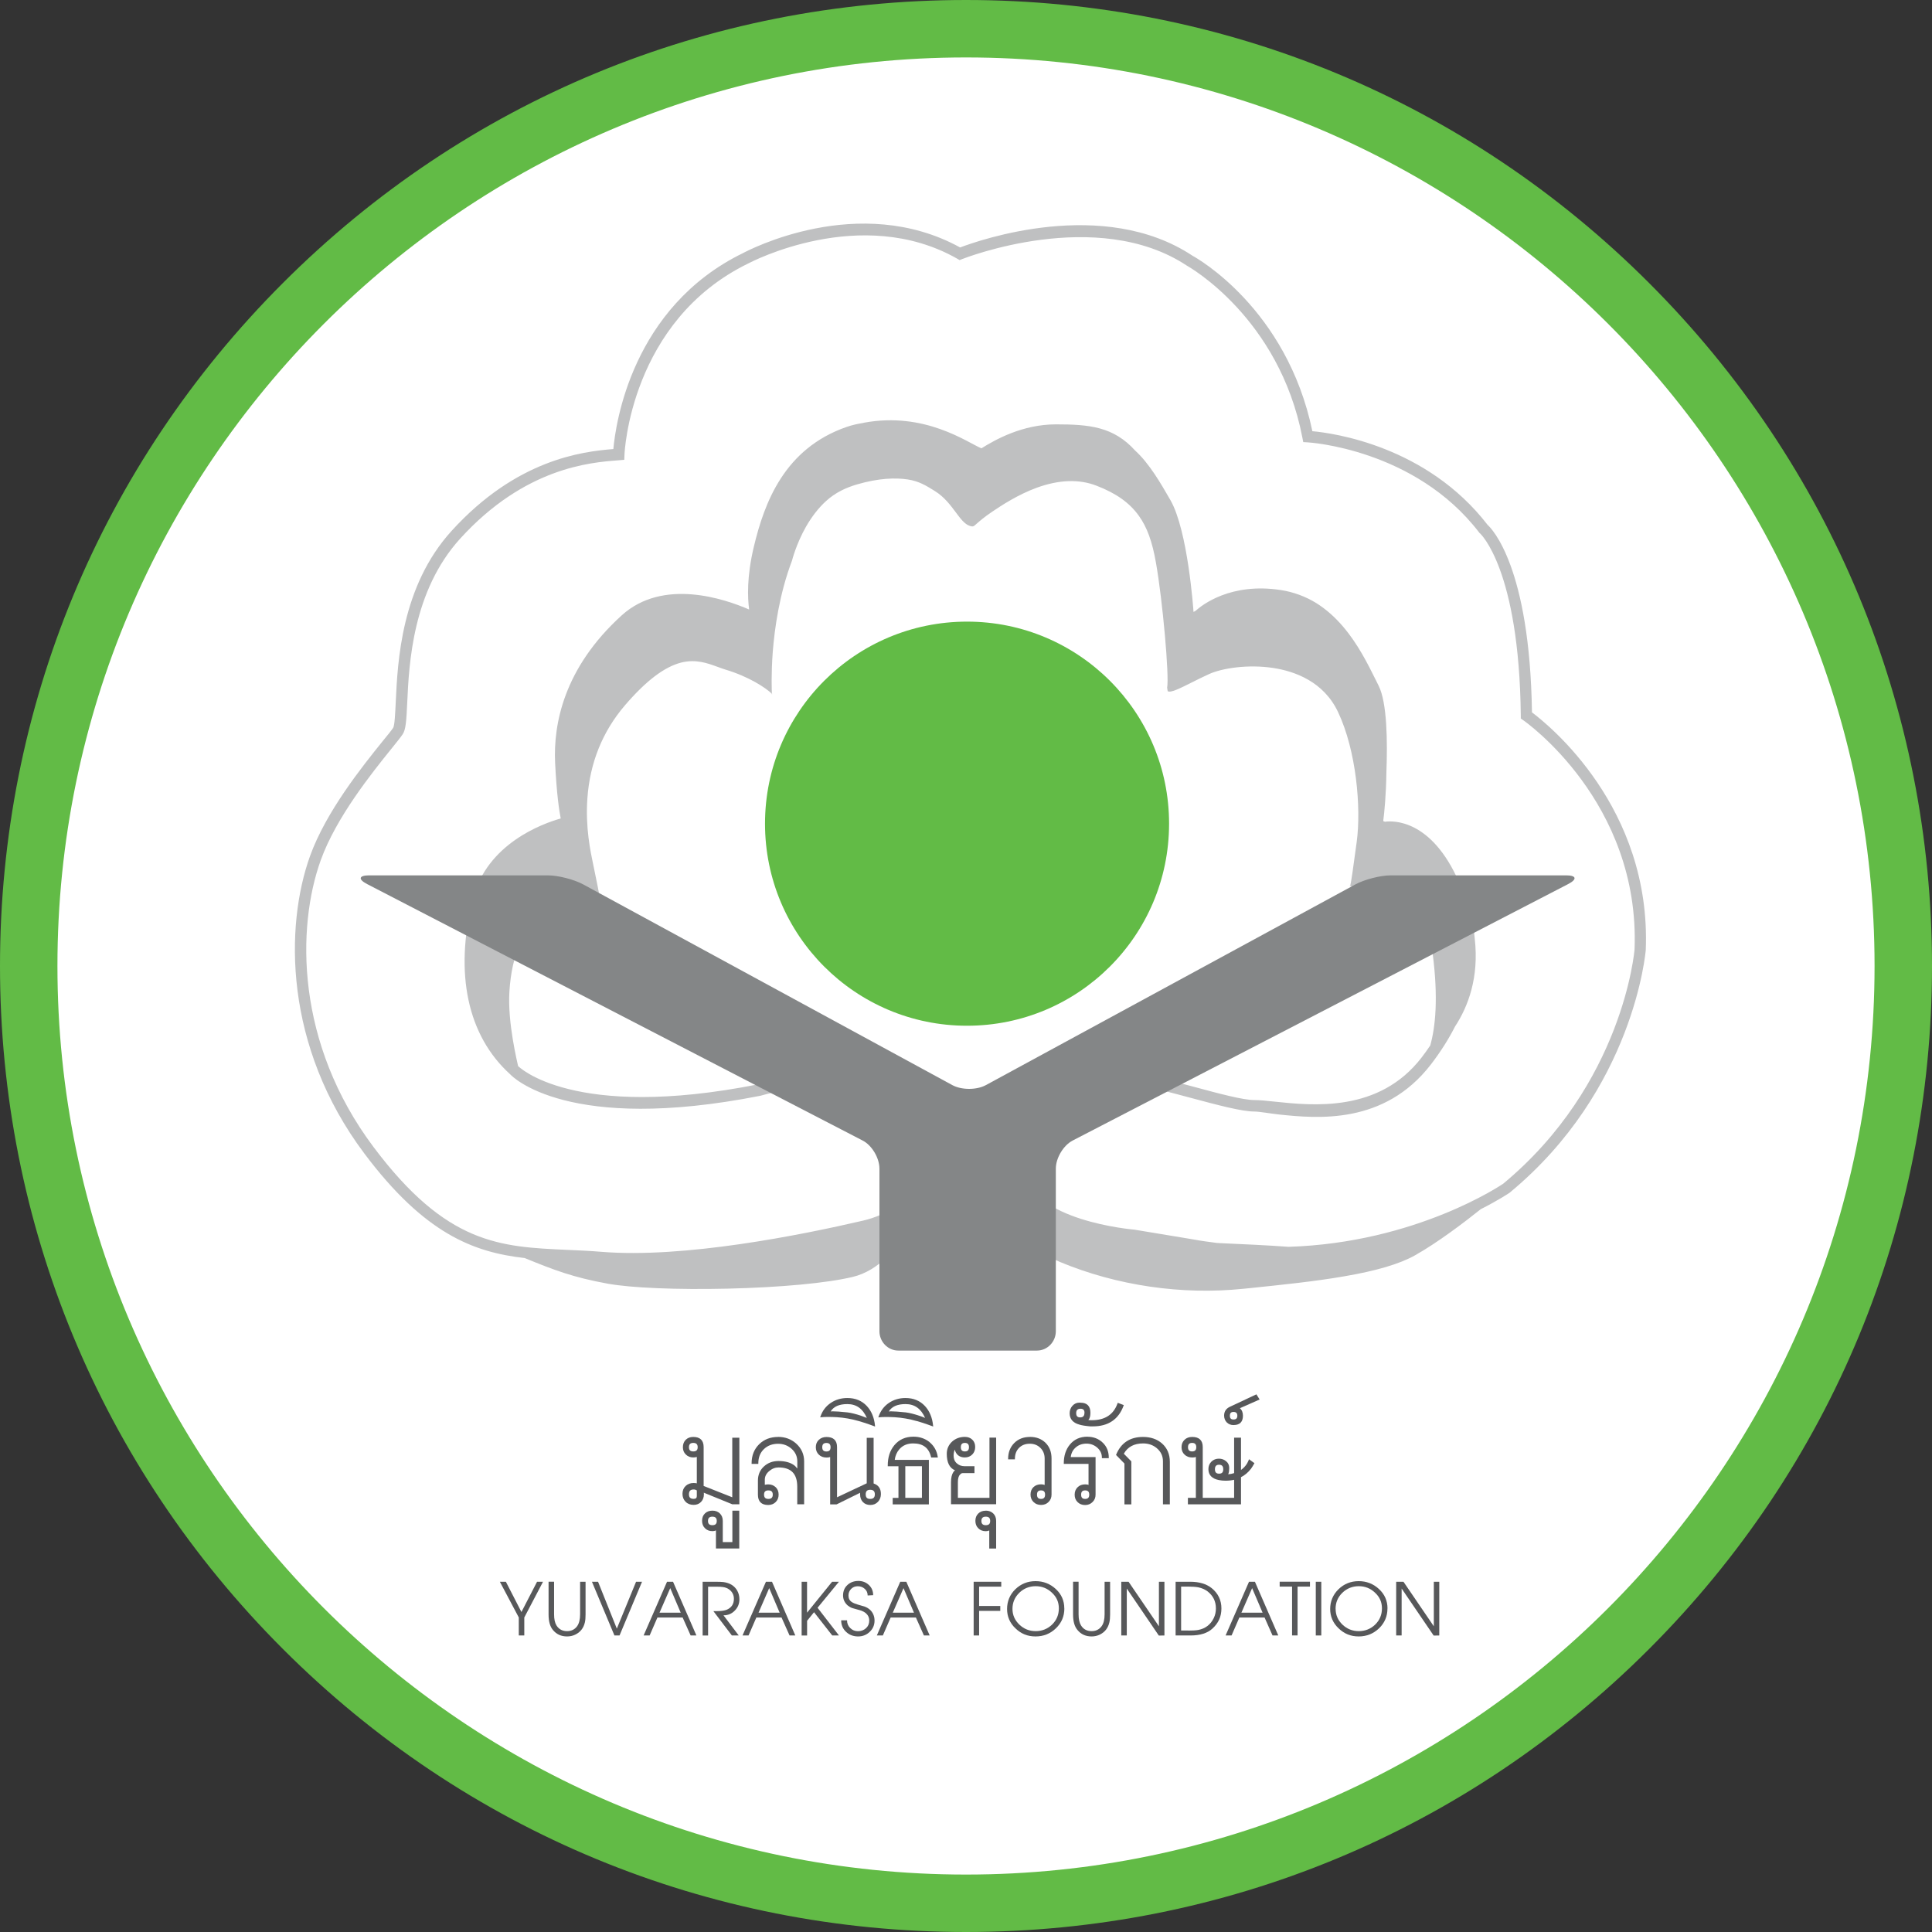 <?xml version="1.0" encoding="UTF-8"?>
<svg id="Layer_1" data-name="Layer 1" xmlns="http://www.w3.org/2000/svg" viewBox="0 0 378.74 378.74">
  <rect x="0" y="0" width="378.74" height="378.74" fill="#333333" stroke="none"/>
  <defs>
    <style>
      .cls-1 {
        fill: #fff;
      }

      .cls-2 {
        fill: #62bb46;
      }

      .cls-3 {
        fill: #bfc0c1;
      }

      .cls-4 {
        fill: #57585a;
      }

      .cls-5 {
        fill: #848687;
      }
    </style>
  </defs>
  <g>
    <circle class="cls-1" cx="189.37" cy="189.37" r="183.74"/>
    <path class="cls-2" d="M189.37,378.74c-50.58,0-98.14-19.7-133.9-55.47C19.7,287.51,0,239.95,0,189.37S19.7,91.23,55.47,55.47C91.23,19.7,138.79,0,189.37,0s98.14,19.7,133.9,55.47c35.77,35.77,55.47,83.32,55.47,133.9s-19.7,98.14-55.47,133.9c-35.77,35.77-83.32,55.47-133.9,55.47Zm0-367.48C91.16,11.26,11.26,91.16,11.26,189.37s79.9,178.11,178.11,178.11,178.11-79.9,178.11-178.11S287.58,11.26,189.37,11.26Z"/>
  </g>
  <g>
    <g>
      <path class="cls-4" d="M143.55,293.52l-5.61-2.22v-7.61c0-1.33-.69-2-2.04-2-.61,0-1.1,.19-1.47,.56-.37,.37-.56,.86-.56,1.45s.19,1.06,.58,1.44c.39,.38,.87,.57,1.44,.57,.29,0,.52-.03,.71-.1v5.18c-.19-.05-.39-.07-.63-.07-.64,0-1.16,.2-1.56,.58-.41,.39-.62,.91-.62,1.54s.2,1.15,.61,1.56c.4,.41,.94,.61,1.58,.61,.6,0,1.09-.2,1.46-.59,.36-.38,.55-.88,.55-1.49,0-.11,0-.21-.02-.31l5.58,2.27h1.39s0-13.05,0-13.05h-1.39v11.68Zm-6.78-9.82c0,.57-.27,.83-.86,.83s-.85-.26-.85-.83,.27-.84,.85-.84,.86,.27,.86,.84Zm-.17,9.58c0,.38-.19,.55-.62,.55-.63,0-.92-.28-.92-.89,0-.65,.29-.95,.92-.95,.23,0,.43,.06,.62,.19v1.1Z"/>
      <path class="cls-4" d="M143.57,302.3h-1.88v-4.15c0-.6-.19-1.09-.57-1.46-.38-.37-.86-.55-1.46-.55s-1.09,.18-1.46,.54c-.38,.36-.57,.84-.57,1.45s.19,1.08,.57,1.46c.38,.38,.87,.57,1.46,.57,.26,0,.49-.05,.69-.14v3.54h4.57v-7.42h-1.35v6.15Zm-3.06-4.14c0,.57-.27,.83-.86,.83s-.86-.27-.86-.83,.27-.84,.86-.84,.86,.27,.86,.84Z"/>
      <path class="cls-4" d="M152.55,281.69c-1.51,0-2.77,.48-3.74,1.44-.97,.96-1.47,2.21-1.47,3.73v.11h1.32v-.11c0-1.15,.35-2.06,1.08-2.77,.72-.7,1.66-1.06,2.8-1.06,1.01,0,1.89,.33,2.62,.97,.76,.67,1.14,1.5,1.14,2.49v1.4c-.26-.34-.46-.54-.62-.65-.75-.55-1.78-.83-3.07-.83-1.13,0-2.09,.36-2.86,1.07-.77,.71-1.17,1.64-1.17,2.77v2.75c0,1.35,.68,2.03,2.02,2.03,.58,0,1.08-.19,1.47-.58,.38-.38,.57-.87,.57-1.46s-.19-1.07-.57-1.44c-.39-.37-.88-.56-1.45-.56-.23,0-.44,.02-.63,.07-.02,0-.04,0-.06,.01v-.98c0-.66,.28-1.21,.84-1.69,.57-.49,1.19-.73,1.84-.73,2.48,0,3.68,1.24,3.68,3.78v3.44h1.35v-8.41c0-1.37-.52-2.54-1.53-3.46-.98-.89-2.18-1.34-3.58-1.34Zm-2.77,11.31c0-.57,.27-.83,.85-.83s.86,.26,.86,.83-.28,.84-.86,.84-.85-.27-.85-.84Z"/>
      <path class="cls-4" d="M171.26,290.82v-8.96h-1.35v8.92l-5.82,2.74v-9.84c0-1.31-.7-1.98-2.07-1.98-.6,0-1.11,.19-1.5,.56-.4,.37-.59,.86-.59,1.45s.2,1.08,.59,1.45c.38,.38,.89,.57,1.51,.57,.29,0,.53-.03,.71-.1v9.28h1.27l4.6-2.27c0,.11,0,.22,0,.32,0,.6,.18,1.1,.54,1.49,.37,.38,.86,.58,1.46,.58s1.12-.21,1.5-.62c.38-.4,.58-.91,.58-1.53,0-1.06-.48-1.75-1.42-2.06Zm.24,2.12c0,.61-.29,.9-.91,.9s-.88-.29-.88-.9,.28-.89,.88-.89,.91,.28,.91,.89Zm-8.68-9.23c0,.57-.26,.83-.81,.83s-.82-.26-.82-.83,.26-.84,.82-.84,.81,.27,.81,.84Z"/>
      <path class="cls-4" d="M162.42,277.77c.52,0,1.07,.02,1.62,.05,1.42,.09,2.86,.34,4.28,.75,.67,.19,1.46,.45,2.15,.69,.26,.09,.47,.17,.64,.23l.44,.16-.02-.17c-.15-1.57-.69-2.87-1.6-3.85-.97-1.04-2.25-1.57-3.81-1.57-1.22,0-2.31,.32-3.26,.96-.96,.65-1.64,1.54-2.02,2.67l-.06,.16,.17-.02c.33-.04,.84-.06,1.47-.06Zm.41-1.07c.61-.98,1.69-1.45,3.28-1.45,1.77,0,3.02,.89,3.82,2.71-.42-.17-.8-.31-1.1-.41-1.05-.36-1.96-.58-2.68-.67-1.41-.15-2.31-.21-2.9-.21-.06,0-.14,0-.24,.01h-.09s-.06,.01-.09,.01Z"/>
      <path class="cls-4" d="M182.21,282.69c-.89-.7-1.94-1.05-3.14-1.05-1.58,0-2.84,.57-3.76,1.69-.86,1.05-1.28,2.36-1.28,4v.11h2.1v6.2h-1.13v1.27h7.09v-8.72h-6.69c.1-.79,.39-1.49,.89-2.07,.66-.77,1.58-1.16,2.72-1.16,1.94,0,3.09,.88,3.51,2.68l.02,.08h1.31l-.02-.12c-.17-1.18-.72-2.15-1.61-2.89Zm-4.74,10.94v-6.2h3.26v6.2h-3.26Z"/>
      <path class="cls-4" d="M179.72,278.57c.65,.18,1.42,.44,2.15,.69,.21,.08,.4,.15,.55,.2,.15,.05,.27,.1,.36,.13l.16,.06-.02-.17c-.15-1.57-.69-2.87-1.6-3.85-.97-1.04-2.25-1.57-3.81-1.57-1.21,0-2.31,.32-3.25,.96-.95,.64-1.63,1.54-2.02,2.67l-.06,.17,.17-.02c.32-.04,.82-.06,1.46-.06,.53,0,1.06,.02,1.63,.05,1.41,.09,2.84,.34,4.27,.75Zm-5.49-1.87c.62-.98,1.69-1.45,3.29-1.45,1.77,0,3.03,.89,3.83,2.71-.44-.18-.81-.32-1.1-.41-1.06-.36-1.96-.58-2.68-.67-1.39-.14-2.31-.21-2.91-.21-.05,0-.12,0-.21,.01h-.12s-.06,.01-.09,.02Z"/>
      <path class="cls-4" d="M193.97,293.63h-6.19v-3.04c0-.75,.13-1.23,.41-1.5,.09-.11,.15-.15,.16-.17,.12-.1,.25-.14,.38-.14h2.3v-1.35h-1.92c-.63,0-1.16-.2-1.57-.59-.41-.38-.61-.89-.6-1.53,0-.16,.01-.31,.03-.43,.04-.24,.1-.48,.2-.7,.07,.26,.15,.47,.23,.6,.36,.62,.95,.93,1.75,.93,.58,0,1.08-.2,1.46-.59,.37-.38,.56-.87,.56-1.46s-.19-1.08-.56-1.43c-.38-.37-.86-.55-1.46-.55-.97,0-1.8,.3-2.48,.9-.71,.64-1.07,1.46-1.07,2.41,0,1.71,.54,2.8,1.61,3.24-.13,.11-.23,.22-.31,.33-.31,.46-.47,1.13-.47,1.99v4.33h8.85v-13.06h-1.31v11.79Zm-5.61-9.93c0-.57,.25-.84,.79-.84s.8,.27,.8,.84-.26,.83-.8,.83-.79-.26-.79-.83Z"/>
      <path class="cls-4" d="M193.25,296.15c-.6,0-1.09,.18-1.46,.54-.38,.36-.58,.85-.58,1.45s.19,1.08,.57,1.46c.38,.38,.87,.57,1.46,.57,.25,0,.48-.05,.69-.14v3.54h1.35v-5.42c0-.6-.19-1.09-.57-1.46-.37-.36-.86-.55-1.47-.55Zm.86,2.01c0,.57-.27,.83-.86,.83s-.86-.27-.86-.83,.27-.84,.86-.84,.86,.27,.86,.84Z"/>
      <path class="cls-4" d="M201.9,281.69c-1.25,0-2.29,.4-3.08,1.2-.79,.8-1.19,1.84-1.19,3.08v.11h1.33v-.11c0-.87,.27-1.59,.8-2.13,.55-.55,1.24-.82,2.13-.82,.83,0,1.53,.28,2.08,.83,.55,.55,.82,1.25,.82,2.08v5.16s-.02,0-.03,0c-.19-.07-.42-.11-.69-.11-.59,0-1.09,.18-1.48,.55-.38,.37-.57,.86-.57,1.45s.19,1.07,.58,1.46c.38,.38,.88,.58,1.48,.58s1.09-.19,1.47-.58c.39-.37,.59-.86,.59-1.46v-7.07c0-1.26-.39-2.29-1.17-3.06-.78-.77-1.81-1.17-3.07-1.17Zm2.97,11.31c0,.57-.25,.84-.79,.84s-.79-.27-.79-.84,.25-.83,.79-.83,.79,.26,.79,.83Z"/>
      <path class="cls-4" d="M213.18,281.64c-1.44,0-2.61,.52-3.45,1.55-.79,.96-1.19,2.19-1.19,3.67v.11h4.85v4.13c-.16-.08-.38-.11-.67-.11-.61,0-1.1,.19-1.48,.57-.38,.38-.57,.85-.57,1.45s.19,1.08,.58,1.46c.39,.38,.88,.57,1.47,.57s1.07-.2,1.46-.59c.4-.39,.59-.86,.59-1.45v-7.36h-4.87c.1-.78,.41-1.4,.97-1.88,.56-.5,1.28-.76,2.12-.76,.79,0,1.49,.26,2.08,.76,.63,.55,.94,1.2,.94,1.98v.11h1.35v-.11c0-1.2-.4-2.19-1.2-2.94-.79-.76-1.8-1.15-3-1.15Zm.35,11.36c0,.57-.25,.84-.8,.84s-.79-.27-.79-.84,.25-.83,.79-.83,.8,.26,.8,.83Z"/>
      <path class="cls-4" d="M220.31,275.45l-1.19-.45-.04,.1c-.77,2.2-2.46,3.31-5.05,3.31-.25,0-.48-.01-.68-.04,.28-.27,.41-.74,.41-1.43,0-1.28-.66-1.96-1.91-1.96-.04,0-.1,0-.2-.02-.57,0-1.03,.2-1.41,.62-.37,.41-.55,.91-.55,1.47,0,1.13,.65,1.88,1.93,2.23,.15,.05,.28,.08,.38,.1,.32,.07,.69,.13,1.15,.18,.46,.04,.54,.06,.57,.06h.52c3.02,0,5.05-1.37,6.03-4.08l.04-.1Zm-7.72,1.5c0,.62-.27,.91-.84,.91-.53,0-.78-.27-.78-.84s.27-.86,.85-.86c.53,0,.78,.25,.78,.79Z"/>
      <path class="cls-4" d="M224.07,281.69c-2.54,0-4.31,1.16-5.26,3.46l-.03,.07,1.65,1.69v8h1.35v-8.43l-1.47-1.5c.75-1.34,2.02-2.02,3.78-2.02,1.06,0,1.97,.32,2.7,.95,.79,.67,1.19,1.53,1.19,2.55v8.44h1.35v-8.34c0-1.49-.52-2.69-1.53-3.59-.97-.85-2.22-1.28-3.72-1.28Z"/>
      <path class="cls-4" d="M244.81,286.18c-.13,.32-.26,.56-.37,.76-.3,.48-.69,.89-1.16,1.22v-6.33h-1.35v6.95c-.38,.13-.77,.21-1.17,.23,.03-.06,.05-.11,.07-.16,.1-.28,.14-.63,.14-1.09,0-.54-.2-.98-.61-1.31-.4-.33-.87-.5-1.41-.5-.58,0-1.07,.19-1.47,.58-.39,.39-.59,.88-.59,1.47,0,1.15,.69,1.87,2.04,2.14,.45,.09,.87,.13,1.31,.13,.61,0,1.16-.06,1.69-.18v3.54h-6.15v-9.95c0-1.32-.7-1.99-2.07-1.99-.61,0-1.11,.18-1.5,.56-.39,.37-.59,.86-.59,1.45s.2,1.09,.59,1.45c.39,.38,.88,.57,1.51,.57,.29,0,.53-.03,.71-.1v8.01h-1.56v1.27h10.41v-5.32c.72-.36,1.38-.91,1.96-1.65,.2-.28,.42-.63,.63-1.02l.04-.08-1.07-.77-.05,.13Zm-11.92-2.48c0-.57,.26-.84,.81-.84s.81,.27,.81,.84-.26,.83-.81,.83-.81-.26-.81-.83Zm6.91,4.32c0,.6-.25,.87-.82,.87s-.81-.28-.81-.87,.26-.88,.81-.88,.82,.28,.82,.88Z"/>
      <path class="cls-4" d="M241.83,279.36c1.21,0,1.83-.62,1.83-1.83,0-.63-.2-1.13-.6-1.47l3.87-1.71-.63-1.01-5.18,2.43c-.76,.35-1.15,.93-1.15,1.73,0,.54,.18,.99,.52,1.34,.35,.35,.8,.53,1.35,.53Zm.73-1.83c0,.5-.23,.74-.74,.74s-.72-.23-.72-.74,.22-.74,.72-.74,.74,.24,.74,.74Z"/>
    </g>
    <g>
      <path class="cls-4" d="M101.7,317.08l-3.71-7h1.18l3.05,5.93,3.06-5.93h1.17l-3.67,7v3.53h-1.08v-3.53Z"/>
      <path class="cls-4" d="M108.62,310.08v6.39c0,.95,.16,1.68,.48,2.19,.47,.74,1.16,1.1,2.07,1.1,.84,0,1.5-.33,1.97-.97,.38-.54,.58-1.31,.58-2.32v-6.39h1.07v6.41c0,.64-.04,1.16-.13,1.54-.26,1.14-.9,1.94-1.9,2.42-.5,.24-1.03,.35-1.6,.35-1.15,0-2.07-.42-2.77-1.27-.57-.68-.85-1.69-.85-3.05v-6.41h1.07Z"/>
      <path class="cls-4" d="M116.03,310.08h1.21l3.68,9.19,3.77-9.19h1.17l-4.41,10.53h-1l-4.41-10.53Z"/>
      <path class="cls-4" d="M130.76,310.08h1.18l4.58,10.53h-1.13l-1.57-3.52h-4.94l-1.53,3.52h-1.18l4.59-10.53Zm2.68,6.06l-2.05-4.81-2.1,4.81h4.15Z"/>
      <path class="cls-4" d="M137.74,310.08h2.52c.69,0,1.21,.02,1.55,.06,1.26,.17,2.16,.72,2.71,1.67,.29,.52,.43,1.08,.43,1.71,0,.87-.3,1.61-.91,2.22-.6,.62-1.34,.92-2.21,.92l2.99,3.95h-1.35l-3.62-4.77h.61c.92,0,1.6-.1,2.04-.29,.92-.41,1.37-1.12,1.37-2.13,0-.77-.33-1.41-1-1.88-.3-.21-.67-.35-1.13-.42-.28-.05-.69-.07-1.25-.07h-1.68v9.57h-1.07v-10.53Z"/>
      <path class="cls-4" d="M150.16,310.08h1.18l4.57,10.53h-1.13l-1.57-3.52h-4.94l-1.53,3.52h-1.18l4.59-10.53Zm2.68,6.06l-2.05-4.81-2.09,4.81h4.15Z"/>
      <path class="cls-4" d="M157.14,310.08h1.07v6.06l4.91-6.06h1.34l-4.19,5.1,4.2,5.43h-1.32l-3.57-4.56-1.36,1.68v2.89h-1.07v-10.53Z"/>
      <path class="cls-4" d="M166.05,317.64c0,.6,.2,1.1,.62,1.51,.42,.42,.93,.62,1.53,.62s1.14-.19,1.57-.59c.42-.38,.63-.88,.63-1.49s-.23-1.07-.7-1.48c-.22-.18-.49-.32-.79-.44-.21-.08-.5-.17-.87-.26-.48-.13-.82-.22-.99-.28-.34-.13-.63-.31-.88-.51-.6-.54-.9-1.19-.9-1.95,0-.84,.28-1.53,.86-2.06,.57-.52,1.28-.79,2.15-.79,.81,0,1.5,.27,2.06,.8,.56,.53,.83,1.2,.83,1.99l-1.08,.06c0-.53-.19-.97-.57-1.3-.38-.34-.83-.51-1.37-.51s-.95,.18-1.3,.52c-.34,.35-.52,.78-.52,1.3,0,.56,.21,.99,.66,1.28,.26,.18,.67,.35,1.22,.51,.76,.21,1.19,.34,1.28,.37,.82,.31,1.4,.83,1.71,1.55,.17,.38,.24,.78,.24,1.21,0,.87-.32,1.61-.95,2.2-.63,.6-1.38,.9-2.28,.9s-1.72-.29-2.35-.9c-.64-.59-.96-1.35-.96-2.26h1.15Z"/>
      <path class="cls-4" d="M176.49,310.08h1.18l4.58,10.53h-1.13l-1.57-3.52h-4.95l-1.53,3.52h-1.18l4.59-10.53Zm2.68,6.06l-2.05-4.81-2.1,4.81h4.15Z"/>
      <path class="cls-4" d="M190.87,310.08h5.41v.96h-4.34v3.79h4.15v.96h-4.15v4.82h-1.07v-10.53Z"/>
      <path class="cls-4" d="M208.65,315.32c0,1.53-.55,2.83-1.66,3.89-1.1,1.06-2.43,1.59-3.99,1.59s-2.83-.52-3.93-1.58c-1.11-1.05-1.65-2.33-1.65-3.81s.54-2.81,1.63-3.87c1.1-1.05,2.41-1.58,3.95-1.58s2.87,.52,3.98,1.55c1.11,1.03,1.66,2.29,1.66,3.81Zm-10.17,.07c0,1.22,.46,2.24,1.37,3.11,.89,.84,1.95,1.26,3.18,1.26s2.33-.43,3.22-1.29c.88-.86,1.32-1.92,1.32-3.17s-.45-2.23-1.35-3.07c-.9-.86-1.97-1.28-3.19-1.28s-2.33,.43-3.21,1.29c-.89,.87-1.34,1.91-1.34,3.15Z"/>
      <path class="cls-4" d="M211.44,310.08v6.39c0,.95,.17,1.68,.49,2.19,.47,.74,1.16,1.1,2.07,1.1,.83,0,1.49-.33,1.96-.97,.39-.54,.58-1.31,.58-2.32v-6.39h1.08v6.41c0,.64-.05,1.16-.14,1.54-.26,1.14-.9,1.94-1.9,2.42-.5,.24-1.03,.35-1.59,.35-1.15,0-2.08-.42-2.77-1.27-.58-.68-.86-1.69-.86-3.05v-6.41h1.08Z"/>
      <path class="cls-4" d="M219.81,310.08h1.43l5.95,8.73v-8.73h1.08v10.53l-1.1,.02-6.28-9.22v9.2h-1.08v-10.53Z"/>
      <path class="cls-4" d="M230.46,310.08h2.88c1.75,0,3.15,.42,4.19,1.25,1.27,1.03,1.91,2.36,1.91,3.98s-.59,2.88-1.76,3.95c-.98,.9-2.41,1.35-4.29,1.35h-2.93v-10.53Zm2.46,9.57c.91,0,1.56-.04,1.98-.12,1.4-.27,2.42-1.05,3.04-2.33,.28-.58,.42-1.2,.42-1.89,0-1.38-.54-2.49-1.63-3.34-.52-.39-1.12-.65-1.82-.8-.48-.09-1.15-.14-1.99-.14h-1.38v8.61h1.38Z"/>
      <path class="cls-4" d="M244.83,310.08h1.18l4.58,10.53h-1.13l-1.56-3.52h-4.94l-1.53,3.52h-1.17l4.59-10.53Zm2.68,6.06l-2.05-4.81-2.1,4.81h4.15Z"/>
      <path class="cls-4" d="M253.29,311.03h-2.43v-.96h5.94v.96h-2.43v9.57h-1.08v-9.57Z"/>
      <path class="cls-4" d="M257.94,310.08h1.08v10.53h-1.08v-10.53Z"/>
      <path class="cls-4" d="M271.99,315.32c0,1.53-.55,2.83-1.65,3.89-1.11,1.06-2.44,1.59-3.99,1.59s-2.83-.52-3.93-1.58c-1.11-1.05-1.66-2.33-1.66-3.81s.55-2.81,1.64-3.87c1.09-1.05,2.41-1.58,3.95-1.58s2.87,.52,3.98,1.55c1.11,1.03,1.67,2.29,1.67,3.81Zm-10.16,.07c0,1.22,.45,2.24,1.36,3.11,.89,.84,1.95,1.26,3.18,1.26s2.34-.43,3.22-1.29c.88-.86,1.32-1.92,1.32-3.17s-.45-2.23-1.35-3.07c-.9-.86-1.96-1.28-3.19-1.28s-2.33,.43-3.22,1.29c-.89,.87-1.33,1.91-1.33,3.15Z"/>
      <path class="cls-4" d="M273.7,310.08h1.43l5.95,8.73v-8.73h1.07v10.53l-1.1,.02-6.28-9.22v9.2h-1.07v-10.53Z"/>
    </g>
    <path class="cls-3" d="M182.92,230.41l-.06,.2,.15-.14-.1-.06h0Zm111.7,1.68c-.16,.1-16.96,11.55-42.01,12.33-4.21-.31-8.95-.52-13.6-.73l-.46-.03c-1.55-.2-3.09-.4-4.68-.7l-11.46-1.9c-.31-.03-20.47-1.71-21.75-11.74-1.69-13.46,9.94-16.85,13.54-17.57,3.6-.72,12.2,1.59,19.12,3.44,5.42,1.45,10.1,2.71,12.59,2.71,.91,0,3.32,.42,4.81,.58,7.6,.8,20.62,2.01,29.74-9.75,2.01-2.61,3.57-5.12,4.79-7.52,2.54-3.87,4.72-9.57,3.85-17.21-.32-4.27-1.52-7.4-2.3-9-.26-.7-.48-1.37-.79-2.08-5.44-12.41-12.99-12.04-14.52-11.83l-.33-.13c.21-1.59,.57-5.17,.62-9.48,.24-6.22,.13-13.75-1.51-17.03l-.51-1.03c-1.58-3.18-3.53-7.14-6.48-10.59-1.6-1.88-3.35-3.41-5.19-4.57-2.14-1.33-4.5-2.2-7.01-2.59-9.82-1.51-15.45,2.93-16.72,4.09l-.39,.2c-.03-.54-1.11-15.9-4.5-21.87-1.96-3.42-4.18-7.24-6.92-9.74-4.25-4.71-8.98-5.16-15.54-5.16s-11.87,2.98-14.62,4.7c-2.83-1.19-11.08-7.23-23.04-5.02l-.11,.04c-1.1,.17-2.18,.41-3.26,.78-12.18,4.22-16.13,14.79-18.21,23.53-1.38,5.79-1.23,9.91-.91,12.27-4.82-2.1-16.89-6.21-24.99,1.15-11.43,10.38-13.39,21.42-13.05,28.86,.3,6.18,.8,9.42,1.1,10.95-3.53,1-14.51,4.92-17.24,15.83-3.64,14.56-1.03,26.75,7.33,34.32,.37,.42,11.27,11.67,49.05,4.21,6.78-1.9,25.02-5.49,28.89,.44l.13,.19,.21,.13s3.45,2.57,2.67,13.29c-.11,.59-1.79,8.09-11.83,10.44-12.19,2.83-35.06,7.42-51.24,6.1-2.3-.19-4.52-.29-6.67-.38-13.23-.59-23.67-1.06-38-20.17-15.25-20.33-15.1-42.99-10.34-56.23,3.03-8.41,10.04-17.11,13.81-21.79,1.07-1.33,1.85-2.29,2.25-2.89,.61-.92,.72-2.54,.89-6.15,.35-7.66,1.02-21.89,10.38-32.2,12.69-13.95,25.53-14.94,31-15.35l.18-.02,.99-.08,.04-1c0-.26,1.11-26.23,24.3-37.51,.27-.14,22.04-11.65,40.94-.91l.46,.27,.5-.2c.26-.1,26.38-10.43,44.07,1.3,.26,.15,18.08,10.12,22.63,33.73l.16,.85,.87,.05c.21,.01,21.04,1.26,33.61,17.66l.07,.1,.1,.07c.06,.07,7.68,6.96,8,35.72v.59l.48,.33c.22,.15,22.95,15.99,21.82,44.94-.02,.22-2.21,26.44-25.82,45.98h0Zm-193.05-23.08c-.12-.64-2.09-8.48-1.71-14.58,.23-3.79,.95-6.96,2.12-9.46,1.47-3.11,3.68-5.14,6.55-6.03,.8-.26,8.47-3.14,8.97-3.42-.02-.15-.42-2.29-1.14-5.71l-.07-.33c-.54-2.56-1.55-7.31-1.14-12.99,.49-6.96,2.97-13.09,7.35-18.21,4.12-4.8,7.73-7.55,11.03-8.39,2.88-.72,5.13,.11,7.12,.83,.54,.2,1.06,.39,1.58,.55,4.48,1.34,7.84,3.52,9.09,4.73-.03-.63-.16-3.81,.17-8.23,.36-4.55,1.29-11.33,3.78-17.89h0s.79-3.21,2.74-6.64c1.15-1.99,2.46-3.68,3.91-5,1.83-1.67,3.89-2.63,6.06-3.27,4.34-1.27,7.61-1.33,9.97-.98,2.22,.33,3.68,1.25,5.36,2.3,1.82,1.14,3,2.73,4.05,4.13,.94,1.27,1.76,2.36,2.77,2.68,.63,.2,.72,.12,1.37-.47,.52-.45,1.38-1.23,3.13-2.4,1.58-1.06,4.89-3.27,8.67-4.64,4.34-1.56,8.26-1.7,11.67-.37,3.84,1.48,6.48,3.36,8.29,5.9,1.6,2.22,2.63,5.06,3.35,9.2,1.31,7.39,2.63,22.27,2.19,24.5l.11,.67c.53,.4,2.38-.53,4.73-1.71,1.03-.52,2.18-1.09,3.39-1.64,2.55-1.16,7.66-1.94,12.52-1.2,4.27,.64,9.96,2.68,12.77,8.68,3.56,7.53,4.54,18.69,3.65,25.37-.68,5.15-1.14,8.26-1.29,8.7,.3,.06,3.85,.85,7.55,2.78,2.25,1.18,4.12,2.53,5.52,4.05,1.74,1.89,2.79,4.01,3.09,6.31,1.16,8.89,.54,14.56-.46,18.12-.53,.78-1.09,1.58-1.71,2.38-8.34,10.79-21.21,9.43-28.89,8.62-1.55-.17-2.88-.3-3.9-.3-2.2,0-6.97-1.28-12-2.64-7.89-2.11-16.03-4.29-20.12-3.46-8.43,1.68-16.87,7.82-15.33,20.01l.24,.99c-.05,.99-.12,3.62,.64,6.56,.56,2.2,1.45,4.13,2.65,5.74,1.49,2.02,3.46,3.55,5.86,4.55,11.11,4.63,23.87,6.49,35.88,5.25l1.5-.15c6.14-.64,12.5-1.29,18.17-2.27,6.42-1.09,11.02-2.45,14.02-4.14,4.48-2.52,9.72-6.51,12.88-9.04,3.56-1.81,5.58-3.17,5.65-3.22,24.47-20.2,26.68-47.35,26.71-47.61,1.1-27.97-19.08-44.15-22.31-46.57-.42-28.53-7.88-36.02-8.7-36.76-11.96-15.49-30.28-17.99-34.35-18.36-5-24.05-22.7-33.97-23.47-34.38-17.5-11.62-41.88-3.05-45.58-1.64-19.86-10.9-41.63,.61-42.55,1.1-21.8,10.62-24.99,33.5-25.43,38.42-6.11,.49-18.97,2.03-31.7,16.03-9.9,10.88-10.59,25.65-10.96,33.59-.1,2.12-.21,4.54-.5,5.02-.34,.52-1.13,1.49-2.14,2.72-3.85,4.79-11.01,13.67-14.16,22.42-4.95,13.77-5.13,37.29,10.65,58.32,11.78,15.71,21.39,19.36,31.42,20.49,5.71,2.33,9.43,3.78,16.26,5.02,4.59,.84,13.61,1.21,23.54,.98,10.37-.24,19.54-1.1,24.52-2.3,10.2-2.44,15.14-17.99,15.67-19.77l-.13,.11c.3-.85,.42-1.42,.43-1.5v-.06s.02-.06,.02-.06c.85-11.41-2.77-14.73-3.58-15.32-5.79-7.93-28.46-1.86-31.06-1.13-36.25,7.16-46.88-3.52-46.98-3.63m49.86-72.91l-.11-.1v.14s.11-.04,.11-.04h0Zm113.19,37.69h.04s.04-.09,.04-.09l-.06-.02-.02,.1h0Zm-163.91,33.14l-.12-.07,.02,.13,.1-.05h0Zm16.81-31.32h.05s0,0,0,0l-.04-.03,.02-.06-.04,.02v.03s.02,.05,.02,.05"/>
    <path class="cls-2" d="M229.18,161.49c-.01,21.88-17.75,39.6-39.62,39.59-21.88,0-39.6-17.76-39.59-39.63,.01-21.88,17.75-39.6,39.63-39.59,21.87,.01,39.6,17.76,39.58,39.63Z"/>
    <path class="cls-5" d="M307.02,171.6c2.03,0,2.21,.77,.39,1.71l-97.12,50.27c-1.82,.94-3.31,3.42-3.31,5.51v31.87c0,2.09-1.67,3.8-3.7,3.8h-27.18c-2.03,0-3.7-1.71-3.7-3.8v-31.87c0-2.09-1.48-4.58-3.3-5.51l-97.13-50.27c-1.82-.94-1.64-1.71,.4-1.71h35.01c2.03,0,5.16,.8,6.96,1.78l72.37,39.35c1.8,.97,4.74,.97,6.54,0l72.44-39.35c1.8-.98,4.94-1.78,6.97-1.78h34.36Z"/>
  </g>
</svg>